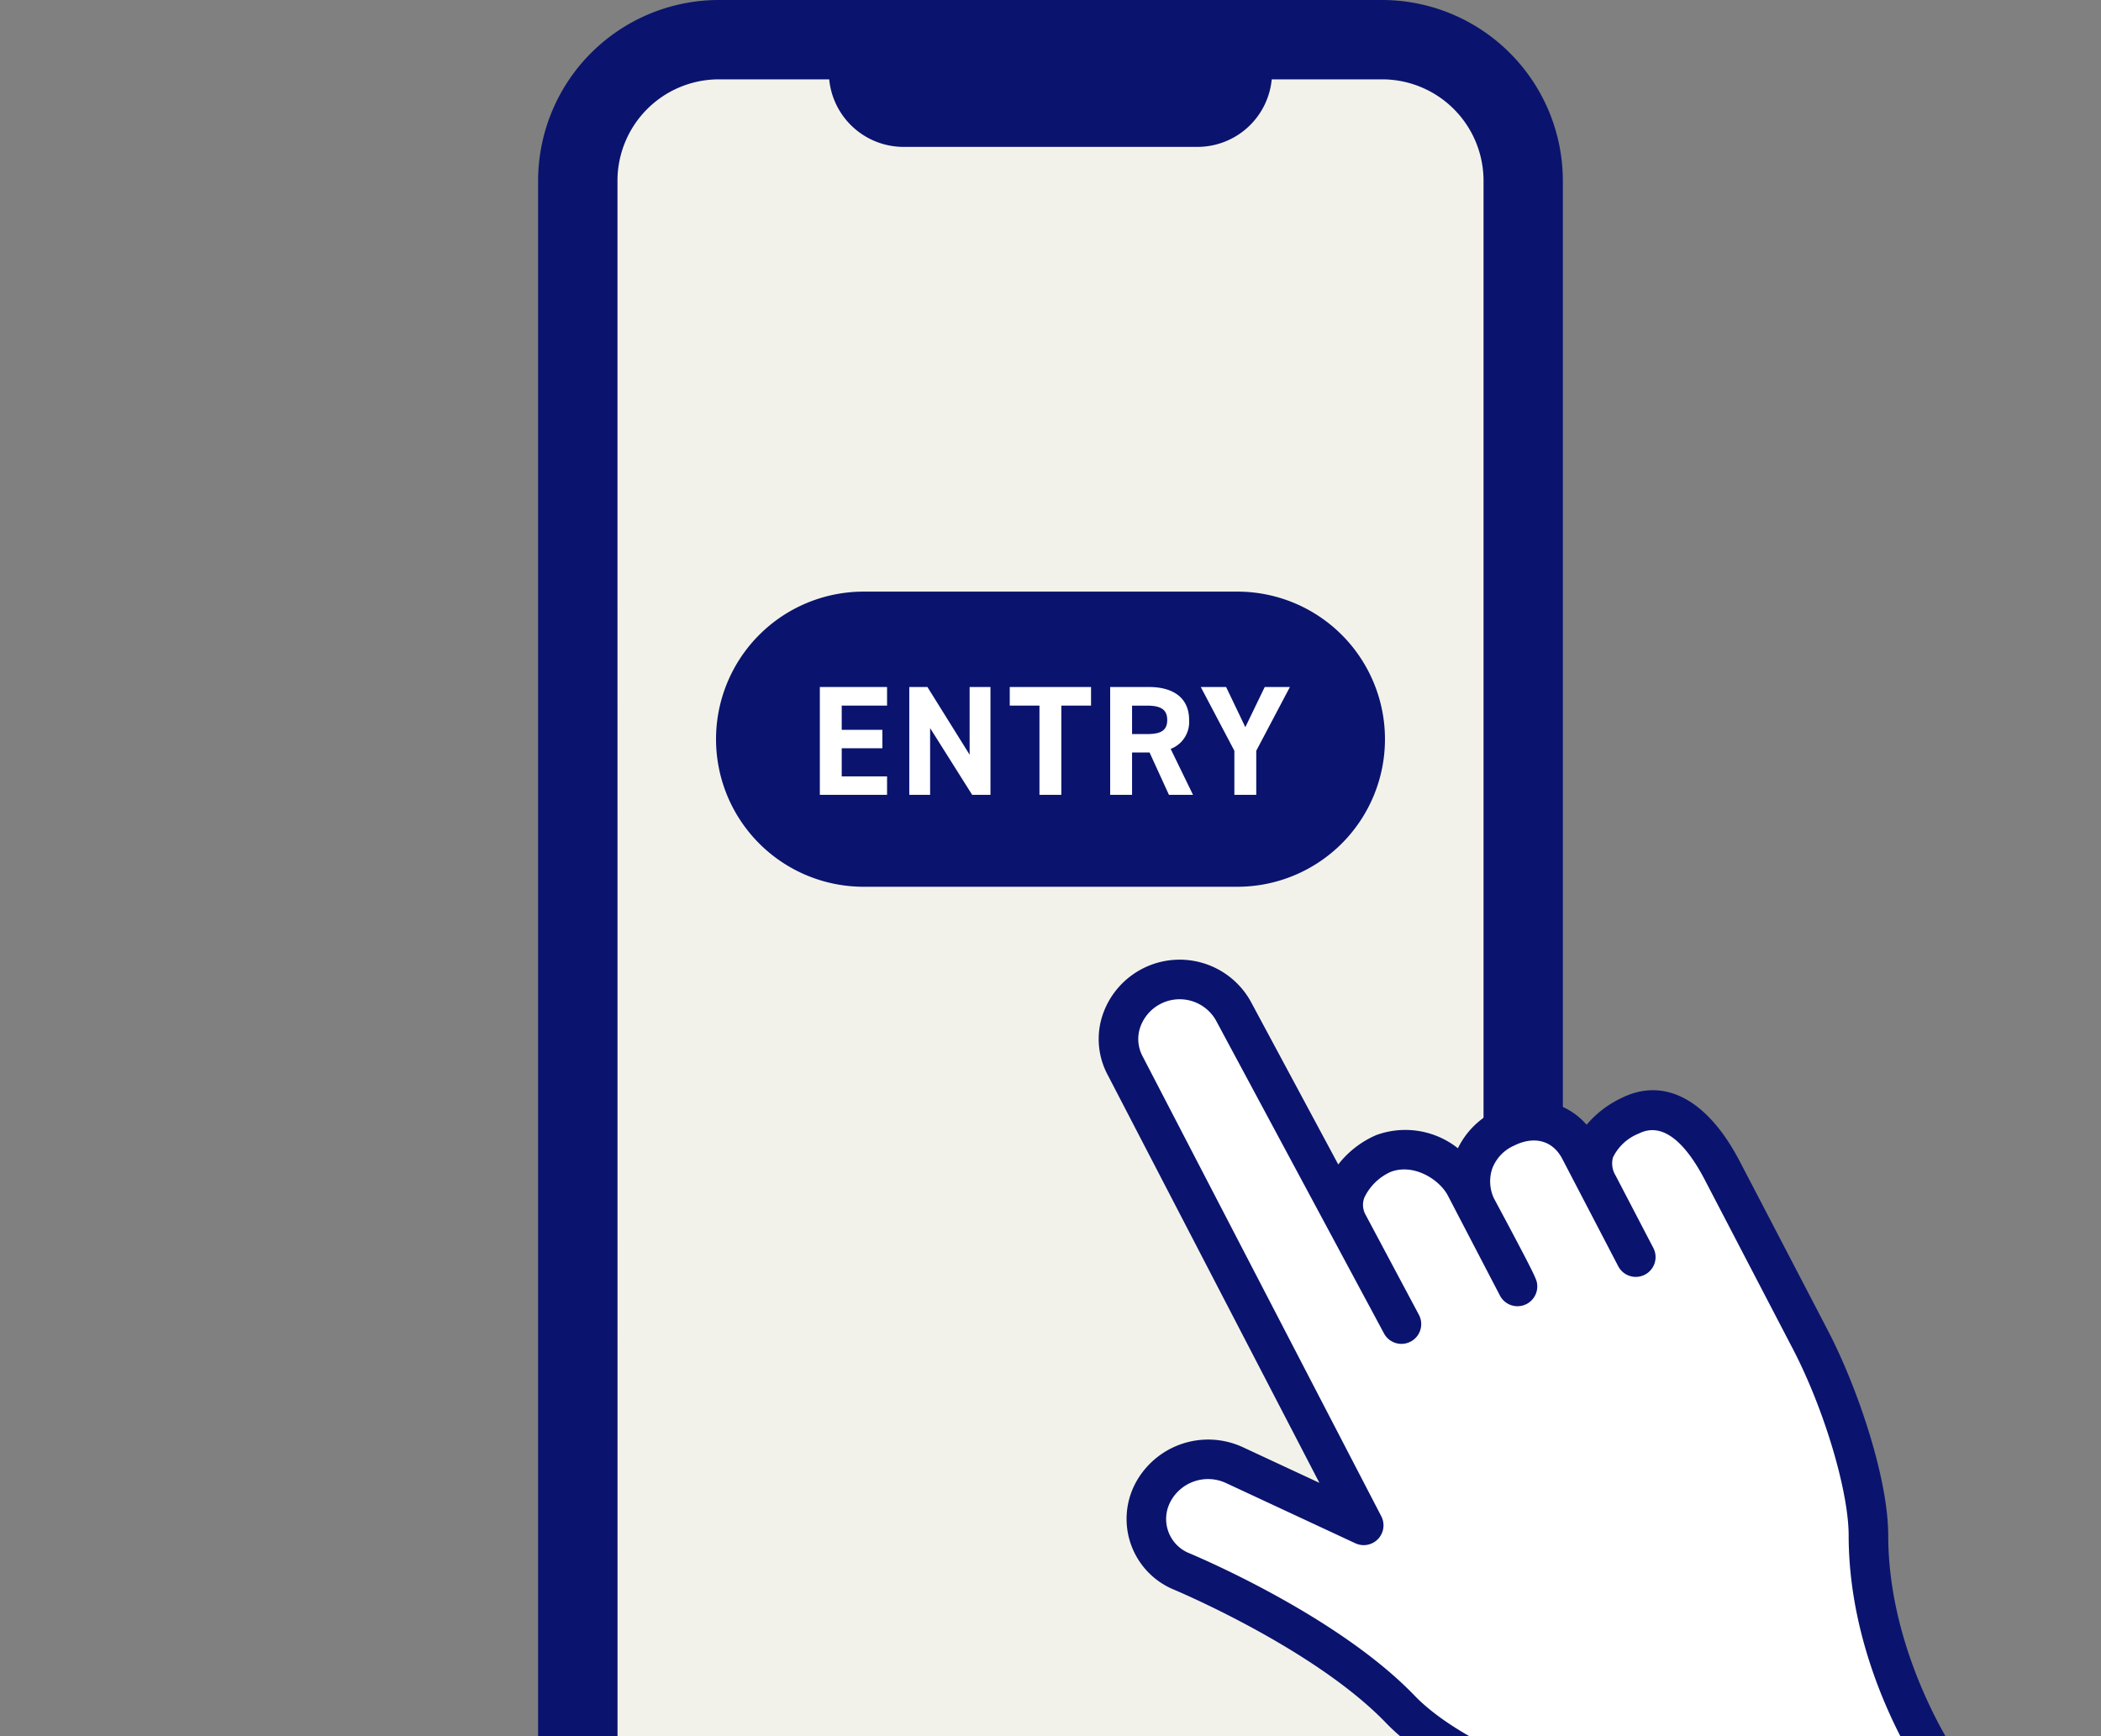 <svg xmlns="http://www.w3.org/2000/svg" xmlns:xlink="http://www.w3.org/1999/xlink" width="242" height="200" viewBox="0 0 242 200"><rect x="0" y="0" width="242" height="200" fill="#808080" stroke="none"/><defs><clipPath id="a"><rect width="242" height="200" fill="none"/></clipPath></defs><g clip-path="url(#a)"><path d="M61.982,20.812V214.967a20.838,20.838,0,0,0,20.812,20.82h76.4a20.846,20.846,0,0,0,20.82-20.82V20.812A20.84,20.84,0,0,0,159.2,0h-76.4A20.832,20.832,0,0,0,61.982,20.812" fill="#0a146e"/><path d="M71.123,20.812A11.685,11.685,0,0,1,82.794,9.141H95.51a8.614,8.614,0,0,0,8.564,7.781h33.851a8.6,8.6,0,0,0,8.557-7.781H159.2a11.686,11.686,0,0,1,11.678,11.671V214.967A11.687,11.687,0,0,1,159.2,226.646h-76.4a11.686,11.686,0,0,1-11.671-11.679Z" fill="#f3f2ea"/><path d="M223.89,204.036s-8.662-12.115-8.676-27.138c-.005-5.769-3.094-15.634-6.666-22.5-2.54-4.886-8.2-15.74-10.175-19.538-1.528-2.933-5.314-8.967-10.622-6.295-3.6,1.814-5.419,4.593-3.676,7.941l4.34,8.334-6.443-12.372c-1.672-3.212-5.138-4.25-8.619-2.5a6.74,6.74,0,0,0-3.3,9.15s4.7,8.781,4.735,9.093l-6-11.523c-1.4-2.7-5.485-5.314-9.437-3.791-1.851.713-6.186,4.06-4.061,8.141l6.139,11.514-19.392-36.123a6.969,6.969,0,0,0-9.336-2.836,6.745,6.745,0,0,0-3.144,9.1l27.519,53.034-14.932-6.956a7.193,7.193,0,0,0-9.356,3.187,6.529,6.529,0,0,0,3.083,8.981s16.653,6.872,25.417,15.974c5.35,5.556,15.37,9.053,17.315,10.026a26.383,26.383,0,0,1,12.873,14.975Z" fill="#fff"/><path d="M191.476,224.189a2.28,2.28,0,0,1-2.191-1.658,24.329,24.329,0,0,0-11.7-13.558c-.279-.14-.891-.4-1.6-.7-3.77-1.585-11.614-4.885-16.337-9.789-8.323-8.645-24.482-15.381-24.645-15.448l-.093-.041a8.81,8.81,0,0,1-4.146-12.091,9.5,9.5,0,0,1,12.344-4.208l8.864,4.128-24.435-47.091a8.733,8.733,0,0,1-.548-6.766,9.366,9.366,0,0,1,17.073-1.6l10.083,18.781a11.1,11.1,0,0,1,4.389-3.39,9.751,9.751,0,0,1,9.392,1.521,9.384,9.384,0,0,1,4.4-4.359c3.878-1.954,7.9-1.24,10.426,1.652a11.9,11.9,0,0,1,3.972-3.058c4.975-2.5,9.956.15,13.668,7.278l2.243,4.3c2.535,4.865,6.071,11.653,7.933,15.234,3.352,6.448,6.917,16.894,6.923,23.554.014,14.077,8.17,25.7,8.253,25.817a2.279,2.279,0,0,1-3.71,2.649c-.37-.519-9.086-12.887-9.1-28.462-.005-5.126-2.82-14.55-6.409-21.456-1.862-3.58-5.4-10.366-7.931-15.231l-2.243-4.305c-1.718-3.3-4.425-6.9-7.576-5.312a5.6,5.6,0,0,0-2.99,2.759,2.663,2.663,0,0,0,.31,2.092l4.341,8.335a2.279,2.279,0,0,1-4.043,2.106l-6.443-12.372c-1.1-2.111-3.235-2.691-5.573-1.514a4.682,4.682,0,0,0-2.523,2.718,4.635,4.635,0,0,0,.209,3.32l.018.035c4.894,9.14,4.915,9.344,4.974,9.892a2.279,2.279,0,0,1-4.287,1.3l-6-11.524c-.953-1.828-3.921-3.749-6.6-2.717a6.158,6.158,0,0,0-3.01,2.939,2.33,2.33,0,0,0,.151,2.022l6.128,11.5a2.279,2.279,0,0,1-4.019,2.15L140.03,117.5a4.809,4.809,0,0,0-8.706.874,4.207,4.207,0,0,0,.258,3.261L159.1,174.673a2.279,2.279,0,0,1-2.985,3.115l-14.933-6.956A4.9,4.9,0,0,0,134.814,173a4.25,4.25,0,0,0,1.98,5.852c1.239.515,17.308,7.307,26.136,16.478,4.072,4.228,11.332,7.281,14.821,8.748.847.357,1.459.614,1.873.821a28.536,28.536,0,0,1,14.046,16.391,2.281,2.281,0,0,1-2.194,2.9" fill="#0a146e"/><path d="M142.525,102.155H99.475a17,17,0,1,1,0-34h43.05a17,17,0,0,1,0,34" fill="#0a146e"/><path d="M102.174,79.143v2.143H96.952v2.791h4.682V86.2H96.952v3.241h5.222v2.125H94.432V79.143Z" fill="#fff"/><path d="M114.085,79.143V91.567h-2.106l-4.844-7.689v7.689h-2.4V79.143h2.088l4.862,7.8v-7.8Z" fill="#fff"/><path d="M125.669,79.143v2.143h-3.421V91.567h-2.52V81.286h-3.421V79.143Z" fill="#fff"/><path d="M134.643,91.567l-2.233-4.879h-2.016v4.879h-2.521V79.143h4.447c2.863,0,4.646,1.278,4.646,3.8a3.315,3.315,0,0,1-2.125,3.331l2.575,5.294Zm-2.557-7c1.494,0,2.358-.324,2.358-1.621s-.864-1.656-2.358-1.656h-1.692v3.277Z" fill="#fff"/><path d="M141.227,79.143l2.215,4.627,2.233-4.627h2.9L144.7,86.489v5.078h-2.521V86.489l-3.871-7.346Z" fill="#fff"/></g></svg>
